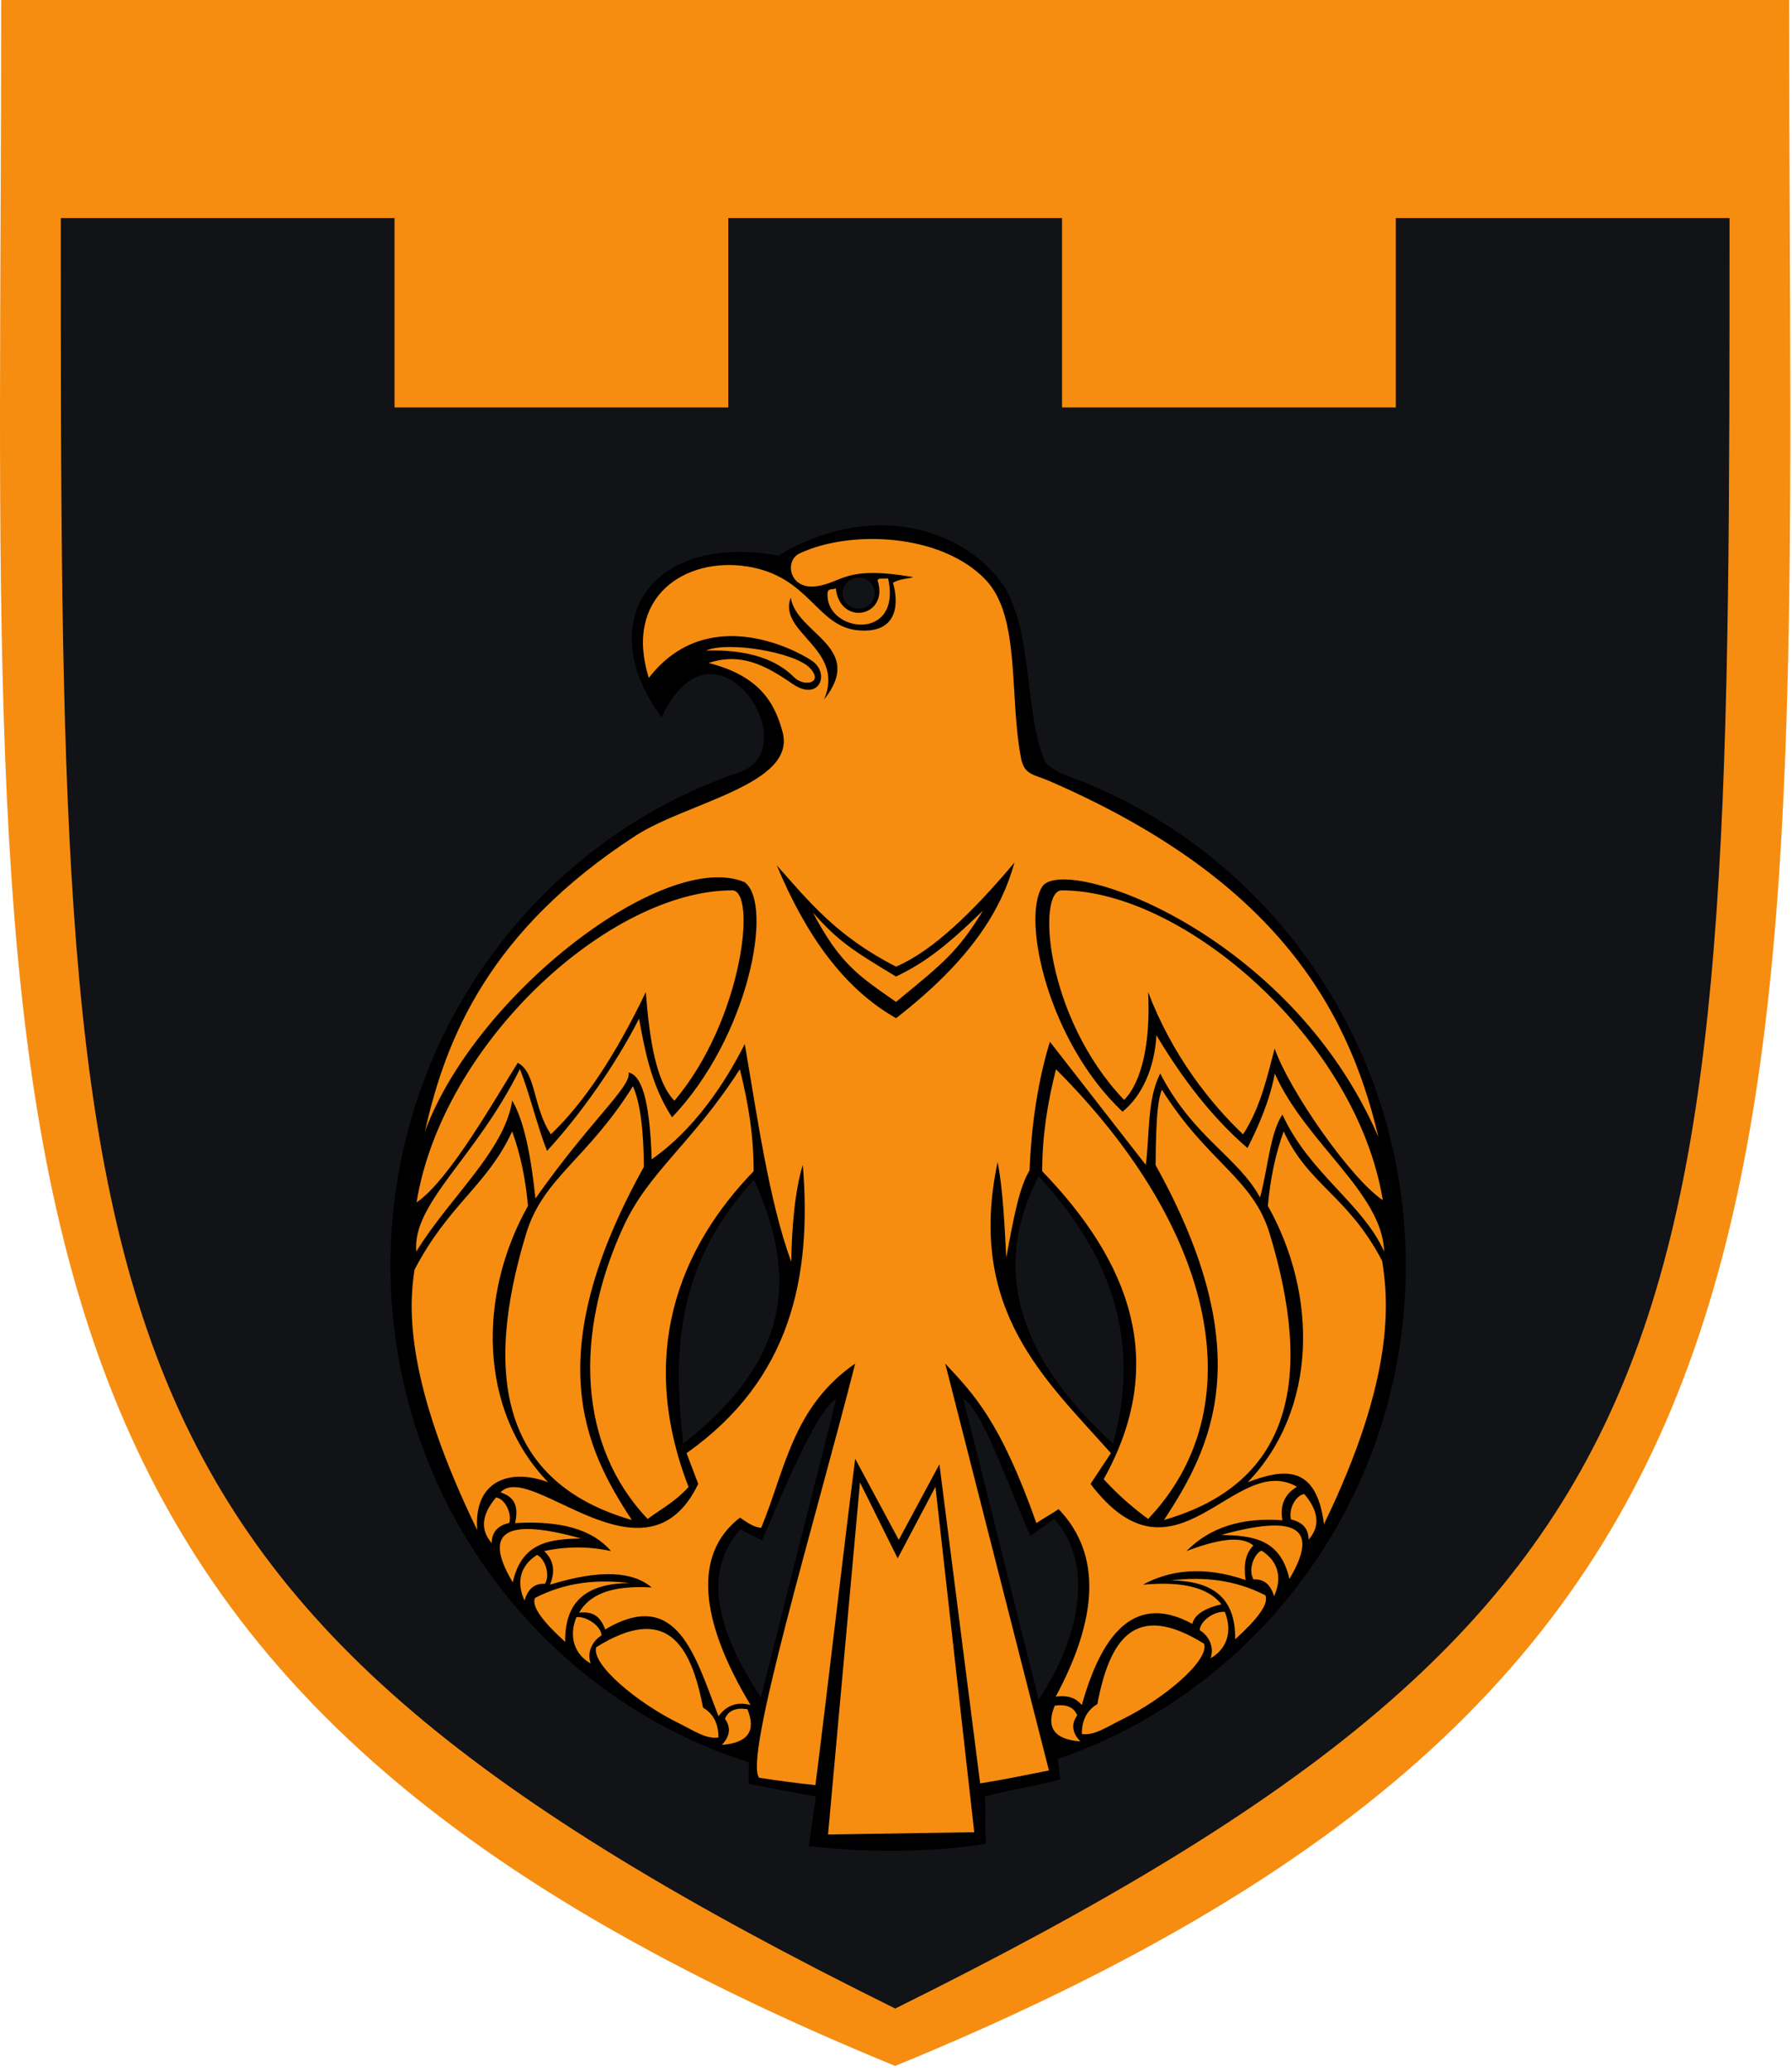 <svg width="135" height="156" viewBox="0 0 135 156" fill="none" xmlns="http://www.w3.org/2000/svg">
<path d="M0.09 0H134.785C134.785 87.323 140.173 125.797 67.438 155.625C-5.298 125.797 0.09 87.323 0.09 0Z" fill="#F68D11" stroke-width="0"/>
<path d="M4.58 16.427H29.723V30.693H54.866V16.427H80.009V30.693H105.152V16.427H130.295C130.295 100.724 130.295 120.177 67.438 151.302C4.58 120.177 4.58 100.724 4.58 16.427Z" fill="#111317" stroke-width="0"/>
<path fill-rule="evenodd" clip-rule="evenodd" d="M63.005 105.368C61.11 112.87 59.215 120.366 57.32 127.863C53.876 122.663 52.972 118.303 55.787 115.181C56.205 115.475 56.99 115.763 57.408 116.051C59.638 110.782 61.657 106.168 63.005 105.368ZM72.567 105.368C74.462 112.87 76.352 120.54 78.247 128.037C81.691 122.832 82.233 117.523 79.424 114.401C79.001 114.689 78.04 115.415 77.617 115.703C75.392 110.434 73.915 106.168 72.567 105.368ZM78.247 88.604C74.927 94.993 76.099 101.669 83.844 108.753C85.687 102.141 84.588 95.45 78.247 88.604ZM56.799 88.863C60.258 96.429 59.323 102.579 51.475 108.753C50.582 101.232 51.196 94.998 56.799 88.863ZM80.431 58.453C95.25 63.852 105.907 78.368 105.907 95.346C105.907 112.611 94.888 127.326 79.677 132.501C79.739 133.014 79.806 133.521 79.874 134.033C77.891 134.584 76.177 134.783 74.189 135.335C74.307 136.409 74.158 137.826 74.282 138.9C69.831 139.571 65.38 139.556 60.929 139.069L61.471 135.335L56.416 134.381C56.38 133.933 56.416 133.297 56.416 132.75C40.813 127.818 29.417 112.899 29.417 95.346C29.417 78.065 40.457 63.345 55.688 58.18C60.955 56.395 53.825 45.428 49.844 54.039C44.623 47.029 48.888 40.094 58.632 41.854C65.69 37.608 72.5 39.875 75.407 43.842C77.88 47.228 77.137 53.86 78.732 57.345C78.944 57.812 79.946 58.279 80.431 58.453ZM64.693 43.519C65.359 43.519 65.901 44.046 65.901 44.688C65.901 45.334 65.359 45.856 64.693 45.856C64.022 45.856 63.475 45.334 63.475 44.688C63.475 44.046 64.022 43.519 64.693 43.519Z" fill="black" stroke-width="0"/>
<path fill-rule="evenodd" clip-rule="evenodd" d="M64.786 111.672L62.38 138.189L73.394 138.02L70.471 112L67.626 117.389L64.786 111.672ZM31.38 90.578C33.342 78.537 45.899 67.098 55.126 67.069C57.052 66.974 55.967 76.817 50.809 82.917C49.446 81.525 48.93 78.378 48.651 74.734C46.358 79.517 43.973 83.091 41.5 85.448C40.131 83.389 40.4 80.79 39.006 80.059C37.369 82.649 33.832 88.928 31.38 90.578ZM48.878 51.066C46.968 44.966 51.609 41.928 56.308 42.674C61.007 43.42 61.502 47.198 64.642 47.481C67.781 47.765 67.678 45.259 67.27 43.897C67.838 43.589 68.292 43.619 68.803 43.474C63.578 42.57 63.49 43.902 61.471 44.166C59.458 44.429 59.07 42.242 60.232 41.69C64.115 39.865 70.977 40.203 74.276 43.698C76.894 46.482 76.016 52.373 76.915 57.096C77.168 58.398 77.85 58.309 79.073 58.841C95.601 66.025 101.467 75.46 103.837 85.641C97.114 70.116 80.101 64.349 78.521 66.785C76.941 69.226 78.96 78.458 84.567 83.743C86.033 82.554 86.978 80.456 87.118 77.986C89.049 81.212 91.29 84.17 93.98 86.482C94.868 84.727 95.694 82.763 96.035 80.869C98.379 86.119 104.136 89.857 104.275 94.282C102.644 90.638 98.668 88.425 96.608 83.956C95.668 85.373 95.508 88.092 94.925 90.2C93.226 87.113 89.89 85.671 87.407 80.869C86.405 82.773 86.612 85.572 86.317 87.749C83.911 84.657 81.5 81.565 79.094 78.473C78.19 81.421 77.705 84.672 77.56 88.172C76.806 89.385 76.362 91.682 75.805 94.754C75.691 92.437 75.547 89.484 75.154 87.536C72.8 98.686 78.748 103.901 83.689 109.464C83.178 110.235 82.672 111.01 82.156 111.781C88.563 120.237 92.988 109.29 97.703 111.995C96.768 112.561 96.406 113.407 96.608 114.52C93.536 114.291 91.13 115.062 89.384 116.842C91.646 115.982 93.489 115.634 94.419 116.419C93.82 117.06 93.675 117.836 93.835 119.024C90.675 117.93 88.119 118.273 86.1 119.372C88.734 119.143 90.892 119.432 92.013 120.849C90.711 121.157 89.983 121.649 89.823 122.325C85.739 120.093 83.121 122.633 81.5 128.435C81.128 128.022 80.663 127.669 79.533 127.804C82.729 121.858 83.002 117.07 79.75 113.68C79.238 114.033 78.588 114.381 78.077 114.734C75.34 107.013 73.362 105.035 71.209 102.718C73.838 113.049 76.393 123.036 79.022 133.367C77.271 133.715 75.588 134.063 73.838 134.341C72.815 126.327 71.793 118.318 70.77 110.304C69.753 112.203 68.731 114.103 67.709 115.997C66.614 113.958 65.519 111.925 64.425 109.887C63.403 117.965 62.452 126.392 61.43 134.47C60.041 134.331 58.585 134.127 57.196 133.918C55.972 132.576 61.379 114.694 64.425 102.718C59.68 105.994 59.138 110.792 57.346 115.082C56.835 115.077 56.256 114.669 55.745 114.321C52.193 117.065 52.694 122.042 56.54 128.435C55.549 128.171 54.744 128.45 54.129 129.28C52.384 124.816 51.041 119.511 45.594 122.743C45.289 121.977 44.871 121.331 43.622 121.48C44.365 120.207 45.883 119.392 49.095 119.581C47.696 118.398 45.295 118.179 41.432 119.372C41.856 118.348 41.706 117.503 40.994 116.842C42.672 116.479 44.35 116.479 46.028 116.842C44.665 115.226 42.254 114.525 38.804 114.734C39.156 113.158 38.505 112.706 37.71 112.412C39.976 109.986 48.641 120.028 52.601 111.781C52.306 111.01 52.012 110.235 51.723 109.464C59.582 103.916 61.167 96.221 60.48 87.749C59.871 89.688 59.649 92.552 59.607 95.042C57.934 90.538 56.984 83.718 56.107 78.642C54.635 81.57 52.276 85.129 49.095 87.327C48.94 82.579 48.258 80.973 47.344 80.79C47.629 81.799 44.515 84.349 40.338 90.28C40.002 87.098 39.491 84.433 38.587 82.902C38.014 86.695 33.848 90.215 31.359 94.282C31.044 90.613 35.877 87.213 39.166 80.526C39.894 82.356 40.482 84.866 41.211 86.695C43.709 83.991 46.4 80.173 48.14 76.738C48.506 78.597 48.93 81.575 50.628 84.165C56.406 78.12 58.301 68.127 56.102 66.457C50.164 63.932 35.908 74.769 32.015 85.219C33.6 78.13 36.884 70.106 47.866 62.962C51.702 60.462 59.989 59.104 58.962 55.172C58.379 52.955 57.227 50.917 53.386 49.942C55.812 49.132 57.666 50.111 59.695 51.508C61.719 52.905 62.576 50.718 61.151 49.763C59.731 48.814 53.184 45.498 48.878 51.066ZM59.571 45.011C59.989 47.765 65.241 48.724 62.081 52.696C63.717 48.858 58.559 47.675 59.571 45.011ZM61.244 68.749C63.299 72.626 64.668 73.496 67.502 75.47C71.018 72.582 72.149 71.717 74.054 68.59C71.044 71.533 69.444 72.626 67.502 73.561C64.156 71.553 63.113 70.852 61.244 68.749ZM58.518 65.184C60.718 70.469 63.609 74.501 67.507 76.698C73.208 72.264 75.443 68.5 76.424 64.976C73.285 68.704 70.27 71.632 67.507 72.815C63.01 70.534 60.883 67.839 58.518 65.184ZM53.174 49.008C54.893 48.272 59.891 49.152 60.996 50.305C62.101 51.453 60.583 51.787 59.804 51.001C59.024 50.216 57.232 48.868 53.174 49.008ZM62.964 44.32C62.757 44.434 62.37 44.29 62.344 44.668C62.215 46.626 64.688 47.621 66.093 46.711C66.831 46.229 67.275 45.229 66.903 43.569C66.645 43.634 66.036 43.48 66.124 43.768C66.965 46.447 63.294 47.213 62.964 44.32ZM104.172 90.409C102.21 78.368 89.245 67.098 80.018 67.069C78.092 66.974 78.707 76.594 84.686 82.858C86.049 81.471 86.684 78.433 86.493 74.734C88.321 79.517 91.171 83.091 93.644 85.448C95.012 83.389 95.565 80.675 96.024 78.985C97.129 82.137 101.725 88.759 104.172 90.409ZM79.553 80.546C78.929 83.017 78.505 85.552 78.516 88.227C85.078 95.032 88.073 102.574 83.147 111.428C84.154 112.527 85.274 113.526 86.493 114.421C94.393 106.128 91.76 92.76 79.553 80.546ZM87.531 82.082C87.293 82.664 87.082 83.688 87.056 87.764C94.95 101.982 91.233 109.101 87.691 114.5C97.506 111.672 98.895 103.598 95.642 92.905C94.367 88.719 90.975 87.585 87.531 82.082ZM96.706 85.229C96.097 86.894 95.699 88.763 95.513 90.837C99.277 97.528 99.272 106.173 93.995 111.657C96.711 110.623 99.159 110.285 99.742 114.808C105.158 103.663 104.58 97.871 104.126 94.988C101.529 90.026 98.591 89.315 96.706 85.229ZM81.154 129.215C80.901 128.599 80.333 128.355 79.46 128.485C78.779 130.13 79.419 131.03 81.386 131.179C80.762 130.528 80.684 129.872 81.154 129.215ZM90.376 122.797C90.453 121.987 91.636 121.326 92.276 121.43C92.875 122.937 92.4 124.229 91.197 124.915C91.501 124.08 91.073 123.22 90.376 122.797ZM94.434 118.979C94.011 118.278 94.45 117.075 95.033 116.802C96.432 117.692 96.541 119.009 95.983 120.237C95.72 119.387 95.26 118.935 94.434 118.979ZM97.253 114.455C97.062 113.665 97.615 112.641 98.255 112.542C99.324 113.789 99.489 114.963 98.58 115.982C98.591 115.097 98.059 114.644 97.253 114.455ZM92.002 115.624C97.356 114.132 99.556 114.888 97.135 118.94C96.453 115.847 94.253 115.688 92.002 115.624ZM88.207 119.049C90.582 118.771 92.952 118.955 95.327 120.173C95.617 120.859 94.625 122.057 93.05 123.488C93.102 120.153 91.114 119.089 88.207 119.049ZM81.5 130.617C81.5 129.573 81.892 128.823 82.667 128.37C83.581 123.568 85.445 120.535 90.716 123.826C91.088 125.124 87.624 128.002 84.557 129.509C83.359 130.1 82.419 130.766 81.5 130.617ZM55.735 80.546C56.36 83.017 56.783 85.552 56.773 88.227C51.124 94.068 48.016 102.032 51.873 112.015C50.861 113.118 50.019 113.526 48.79 114.421C43.55 108.912 43.214 100.511 46.983 92.363C48.888 88.242 52.115 86.178 55.735 80.546ZM47.685 81.819C47.928 82.405 48.48 83.817 48.506 87.898C40.611 102.112 44.056 109.101 47.597 114.5C37.782 111.672 36.388 103.598 39.646 92.905C40.921 88.719 44.246 87.327 47.685 81.819ZM38.582 85.229C39.192 86.894 39.589 88.763 39.775 90.837C36.011 97.528 36.016 106.173 41.293 111.657C38.577 110.623 35.655 111.398 35.954 115.266C30.538 104.12 30.775 98.522 31.23 95.639C33.827 90.677 36.698 89.315 38.582 85.229ZM54.614 129.479C54.862 128.858 55.43 128.614 56.303 128.748C56.984 130.394 56.344 131.293 54.377 131.443C55.002 130.786 55.079 130.13 54.614 129.479ZM45.321 123.19C45.243 122.385 44.061 121.719 43.42 121.823C42.821 123.329 43.297 124.622 44.499 125.308C44.195 124.473 44.623 123.613 45.321 123.19ZM41.056 119.308C41.479 118.607 41.04 117.403 40.457 117.13C39.057 118.02 38.954 119.337 39.512 120.565C39.775 119.715 40.229 119.263 41.056 119.308ZM38.371 114.714C38.567 113.924 38.014 112.899 37.374 112.8C36.305 114.048 36.14 115.226 37.049 116.245C37.038 115.355 37.57 114.903 38.371 114.714ZM43.761 115.887C38.407 114.396 36.212 115.151 38.629 119.198C39.31 116.111 41.51 115.952 43.761 115.887ZM47.417 119.248C45.047 118.965 42.677 119.153 40.302 120.371C40.013 121.052 41.004 122.251 42.579 123.682C42.527 120.352 44.51 119.283 47.417 119.248ZM54.124 130.881C54.124 129.832 53.737 129.086 52.962 128.634C52.048 123.826 50.184 120.794 44.913 124.085C44.536 125.383 48.005 128.261 51.067 129.772C52.27 130.364 53.205 131.03 54.124 130.881Z" fill="#F68D11" stroke-width="0"/>
<path d="M0.09 0H134.785C134.785 87.323 140.173 125.797 67.438 155.625C-5.298 125.797 0.09 87.323 0.09 0Z" stroke="#F68D11" stroke-width="0"/>
<path d="M4.58 16.427H29.723V30.693H54.866V16.427H80.009V30.693H105.152V16.427H130.295C130.295 100.724 130.295 120.177 67.438 151.302C4.58 120.177 4.58 100.724 4.58 16.427Z" stroke="#F68D11" stroke-width="0"/>
<path fill-rule="evenodd" clip-rule="evenodd" d="M63.005 105.368C61.11 112.87 59.215 120.366 57.32 127.863C53.876 122.663 52.972 118.303 55.787 115.181C56.205 115.475 56.99 115.763 57.408 116.051C59.638 110.782 61.657 106.168 63.005 105.368ZM72.567 105.368C74.462 112.87 76.352 120.54 78.247 128.037C81.691 122.832 82.233 117.523 79.424 114.401C79.001 114.689 78.04 115.415 77.617 115.703C75.392 110.434 73.915 106.168 72.567 105.368ZM78.247 88.604C74.927 94.993 76.099 101.669 83.844 108.753C85.687 102.141 84.588 95.45 78.247 88.604ZM56.799 88.863C60.258 96.429 59.323 102.579 51.475 108.753C50.582 101.232 51.196 94.998 56.799 88.863ZM80.431 58.453C95.25 63.852 105.907 78.368 105.907 95.346C105.907 112.611 94.888 127.326 79.677 132.501C79.739 133.014 79.806 133.521 79.874 134.033C77.891 134.584 76.177 134.783 74.189 135.335C74.307 136.409 74.158 137.826 74.282 138.9C69.831 139.571 65.38 139.556 60.929 139.069L61.471 135.335L56.416 134.381C56.38 133.933 56.416 133.297 56.416 132.75C40.813 127.818 29.417 112.899 29.417 95.346C29.417 78.065 40.457 63.345 55.688 58.18C60.955 56.395 53.825 45.428 49.844 54.039C44.623 47.029 48.888 40.094 58.632 41.854C65.69 37.608 72.5 39.875 75.407 43.842C77.88 47.228 77.137 53.86 78.732 57.345C78.944 57.812 79.946 58.279 80.431 58.453ZM64.693 43.519C65.359 43.519 65.901 44.046 65.901 44.688C65.901 45.334 65.359 45.856 64.693 45.856C64.022 45.856 63.475 45.334 63.475 44.688C63.475 44.046 64.022 43.519 64.693 43.519Z" stroke="#F68D11" stroke-width="0"/>
<path fill-rule="evenodd" clip-rule="evenodd" d="M64.786 111.672L62.38 138.189L73.394 138.02L70.471 112L67.626 117.389L64.786 111.672ZM31.38 90.578C33.342 78.537 45.899 67.098 55.126 67.069C57.052 66.974 55.967 76.817 50.809 82.917C49.446 81.525 48.93 78.378 48.651 74.734C46.358 79.517 43.973 83.091 41.5 85.448C40.131 83.389 40.4 80.79 39.006 80.059C37.369 82.649 33.832 88.928 31.38 90.578ZM48.878 51.066C46.968 44.966 51.609 41.928 56.308 42.674C61.007 43.42 61.502 47.198 64.642 47.481C67.781 47.765 67.678 45.259 67.27 43.897C67.838 43.589 68.292 43.619 68.803 43.474C63.578 42.57 63.49 43.902 61.471 44.166C59.458 44.429 59.07 42.242 60.232 41.69C64.115 39.865 70.977 40.203 74.276 43.698C76.894 46.482 76.016 52.373 76.915 57.096C77.168 58.398 77.85 58.309 79.073 58.841C95.601 66.025 101.467 75.46 103.837 85.641C97.114 70.116 80.101 64.349 78.521 66.785C76.941 69.226 78.96 78.458 84.567 83.743C86.033 82.554 86.978 80.456 87.118 77.986C89.049 81.212 91.29 84.17 93.98 86.482C94.868 84.727 95.694 82.763 96.035 80.869C98.379 86.119 104.136 89.857 104.275 94.282C102.644 90.638 98.668 88.425 96.608 83.956C95.668 85.373 95.508 88.092 94.925 90.2C93.226 87.113 89.89 85.671 87.407 80.869C86.405 82.773 86.612 85.572 86.317 87.749C83.911 84.657 81.5 81.565 79.094 78.473C78.19 81.421 77.705 84.672 77.56 88.172C76.806 89.385 76.362 91.682 75.805 94.754C75.691 92.437 75.547 89.484 75.154 87.536C72.8 98.686 78.748 103.901 83.689 109.464C83.178 110.235 82.672 111.01 82.156 111.781C88.563 120.237 92.988 109.29 97.703 111.995C96.768 112.561 96.406 113.407 96.608 114.52C93.536 114.291 91.13 115.062 89.384 116.842C91.646 115.982 93.489 115.634 94.419 116.419C93.82 117.06 93.675 117.836 93.835 119.024C90.675 117.93 88.119 118.273 86.1 119.372C88.734 119.143 90.892 119.432 92.013 120.849C90.711 121.157 89.983 121.649 89.823 122.325C85.739 120.093 83.121 122.633 81.5 128.435C81.128 128.022 80.663 127.669 79.533 127.804C82.729 121.858 83.002 117.07 79.75 113.68C79.238 114.033 78.588 114.381 78.077 114.734C75.34 107.013 73.362 105.035 71.209 102.718C73.838 113.049 76.393 123.036 79.022 133.367C77.271 133.715 75.588 134.063 73.838 134.341C72.815 126.327 71.793 118.318 70.77 110.304C69.753 112.203 68.731 114.103 67.709 115.997C66.614 113.958 65.519 111.925 64.425 109.887C63.403 117.965 62.452 126.392 61.43 134.47C60.041 134.331 58.585 134.127 57.196 133.918C55.972 132.576 61.379 114.694 64.425 102.718C59.68 105.994 59.138 110.792 57.346 115.082C56.835 115.077 56.256 114.669 55.745 114.321C52.193 117.065 52.694 122.042 56.54 128.435C55.549 128.171 54.744 128.45 54.129 129.28C52.384 124.816 51.041 119.511 45.594 122.743C45.289 121.977 44.871 121.331 43.622 121.48C44.365 120.207 45.883 119.392 49.095 119.581C47.696 118.398 45.295 118.179 41.432 119.372C41.856 118.348 41.706 117.503 40.994 116.842C42.672 116.479 44.35 116.479 46.028 116.842C44.665 115.226 42.254 114.525 38.804 114.734C39.156 113.158 38.505 112.706 37.71 112.412C39.976 109.986 48.641 120.028 52.601 111.781C52.306 111.01 52.012 110.235 51.723 109.464C59.582 103.916 61.167 96.221 60.48 87.749C59.871 89.688 59.649 92.552 59.607 95.042C57.934 90.538 56.984 83.718 56.107 78.642C54.635 81.57 52.276 85.129 49.095 87.327C48.94 82.579 48.258 80.973 47.344 80.79C47.629 81.799 44.515 84.349 40.338 90.28C40.002 87.098 39.491 84.433 38.587 82.902C38.014 86.695 33.848 90.215 31.359 94.282C31.044 90.613 35.877 87.213 39.166 80.526C39.894 82.356 40.482 84.866 41.211 86.695C43.709 83.991 46.4 80.173 48.14 76.738C48.506 78.597 48.93 81.575 50.628 84.165C56.406 78.12 58.301 68.127 56.102 66.457C50.164 63.932 35.908 74.769 32.015 85.219C33.6 78.13 36.884 70.106 47.866 62.962C51.702 60.462 59.989 59.104 58.962 55.172C58.379 52.955 57.227 50.917 53.386 49.942C55.812 49.132 57.666 50.111 59.695 51.508C61.719 52.905 62.576 50.718 61.151 49.763C59.731 48.814 53.184 45.498 48.878 51.066ZM59.571 45.011C59.989 47.765 65.241 48.724 62.081 52.696C63.717 48.858 58.559 47.675 59.571 45.011ZM61.244 68.749C63.299 72.626 64.668 73.496 67.502 75.47C71.018 72.582 72.149 71.717 74.054 68.59C71.044 71.533 69.444 72.626 67.502 73.561C64.156 71.553 63.113 70.852 61.244 68.749ZM58.518 65.184C60.718 70.469 63.609 74.501 67.507 76.698C73.208 72.264 75.443 68.5 76.424 64.976C73.285 68.704 70.27 71.632 67.507 72.815C63.01 70.534 60.883 67.839 58.518 65.184ZM53.174 49.008C54.893 48.272 59.891 49.152 60.996 50.305C62.101 51.453 60.583 51.787 59.804 51.001C59.024 50.216 57.232 48.868 53.174 49.008ZM62.964 44.32C62.757 44.434 62.37 44.29 62.344 44.668C62.215 46.626 64.688 47.621 66.093 46.711C66.831 46.229 67.275 45.229 66.903 43.569C66.645 43.634 66.036 43.48 66.124 43.768C66.965 46.447 63.294 47.213 62.964 44.32ZM104.172 90.409C102.21 78.368 89.245 67.098 80.018 67.069C78.092 66.974 78.707 76.594 84.686 82.858C86.049 81.471 86.684 78.433 86.493 74.734C88.321 79.517 91.171 83.091 93.644 85.448C95.012 83.389 95.565 80.675 96.024 78.985C97.129 82.137 101.725 88.759 104.172 90.409ZM79.553 80.546C78.929 83.017 78.505 85.552 78.516 88.227C85.078 95.032 88.073 102.574 83.147 111.428C84.154 112.527 85.274 113.526 86.493 114.421C94.393 106.128 91.76 92.76 79.553 80.546ZM87.531 82.082C87.293 82.664 87.082 83.688 87.056 87.764C94.95 101.982 91.233 109.101 87.691 114.5C97.506 111.672 98.895 103.598 95.642 92.905C94.367 88.719 90.975 87.585 87.531 82.082ZM96.706 85.229C96.097 86.894 95.699 88.763 95.513 90.837C99.277 97.528 99.272 106.173 93.995 111.657C96.711 110.623 99.159 110.285 99.742 114.808C105.158 103.663 104.58 97.871 104.126 94.988C101.529 90.026 98.591 89.315 96.706 85.229ZM81.154 129.215C80.901 128.599 80.333 128.355 79.46 128.485C78.779 130.13 79.419 131.03 81.386 131.179C80.762 130.528 80.684 129.872 81.154 129.215ZM90.376 122.797C90.453 121.987 91.636 121.326 92.276 121.43C92.875 122.937 92.4 124.229 91.197 124.915C91.501 124.08 91.073 123.22 90.376 122.797ZM94.434 118.979C94.011 118.278 94.45 117.075 95.033 116.802C96.432 117.692 96.541 119.009 95.983 120.237C95.72 119.387 95.26 118.935 94.434 118.979ZM97.253 114.455C97.062 113.665 97.615 112.641 98.255 112.542C99.324 113.789 99.489 114.963 98.58 115.982C98.591 115.097 98.059 114.644 97.253 114.455ZM92.002 115.624C97.356 114.132 99.556 114.888 97.135 118.94C96.453 115.847 94.253 115.688 92.002 115.624ZM88.207 119.049C90.582 118.771 92.952 118.955 95.327 120.173C95.617 120.859 94.625 122.057 93.05 123.488C93.102 120.153 91.114 119.089 88.207 119.049ZM81.5 130.617C81.5 129.573 81.892 128.823 82.667 128.37C83.581 123.568 85.445 120.535 90.716 123.826C91.088 125.124 87.624 128.002 84.557 129.509C83.359 130.1 82.419 130.766 81.5 130.617ZM55.735 80.546C56.36 83.017 56.783 85.552 56.773 88.227C51.124 94.068 48.016 102.032 51.873 112.015C50.861 113.118 50.019 113.526 48.79 114.421C43.55 108.912 43.214 100.511 46.983 92.363C48.888 88.242 52.115 86.178 55.735 80.546ZM47.685 81.819C47.928 82.405 48.48 83.817 48.506 87.898C40.611 102.112 44.056 109.101 47.597 114.5C37.782 111.672 36.388 103.598 39.646 92.905C40.921 88.719 44.246 87.327 47.685 81.819ZM38.582 85.229C39.192 86.894 39.589 88.763 39.775 90.837C36.011 97.528 36.016 106.173 41.293 111.657C38.577 110.623 35.655 111.398 35.954 115.266C30.538 104.12 30.775 98.522 31.23 95.639C33.827 90.677 36.698 89.315 38.582 85.229ZM54.614 129.479C54.862 128.858 55.43 128.614 56.303 128.748C56.984 130.394 56.344 131.293 54.377 131.443C55.002 130.786 55.079 130.13 54.614 129.479ZM45.321 123.19C45.243 122.385 44.061 121.719 43.42 121.823C42.821 123.329 43.297 124.622 44.499 125.308C44.195 124.473 44.623 123.613 45.321 123.19ZM41.056 119.308C41.479 118.607 41.04 117.403 40.457 117.13C39.057 118.02 38.954 119.337 39.512 120.565C39.775 119.715 40.229 119.263 41.056 119.308ZM38.371 114.714C38.567 113.924 38.014 112.899 37.374 112.8C36.305 114.048 36.14 115.226 37.049 116.245C37.038 115.355 37.57 114.903 38.371 114.714ZM43.761 115.887C38.407 114.396 36.212 115.151 38.629 119.198C39.31 116.111 41.51 115.952 43.761 115.887ZM47.417 119.248C45.047 118.965 42.677 119.153 40.302 120.371C40.013 121.052 41.004 122.251 42.579 123.682C42.527 120.352 44.51 119.283 47.417 119.248ZM54.124 130.881C54.124 129.832 53.737 129.086 52.962 128.634C52.048 123.826 50.184 120.794 44.913 124.085C44.536 125.383 48.005 128.261 51.067 129.772C52.27 130.364 53.205 131.03 54.124 130.881Z" stroke="#F68D11" stroke-width="0"/>
</svg>
